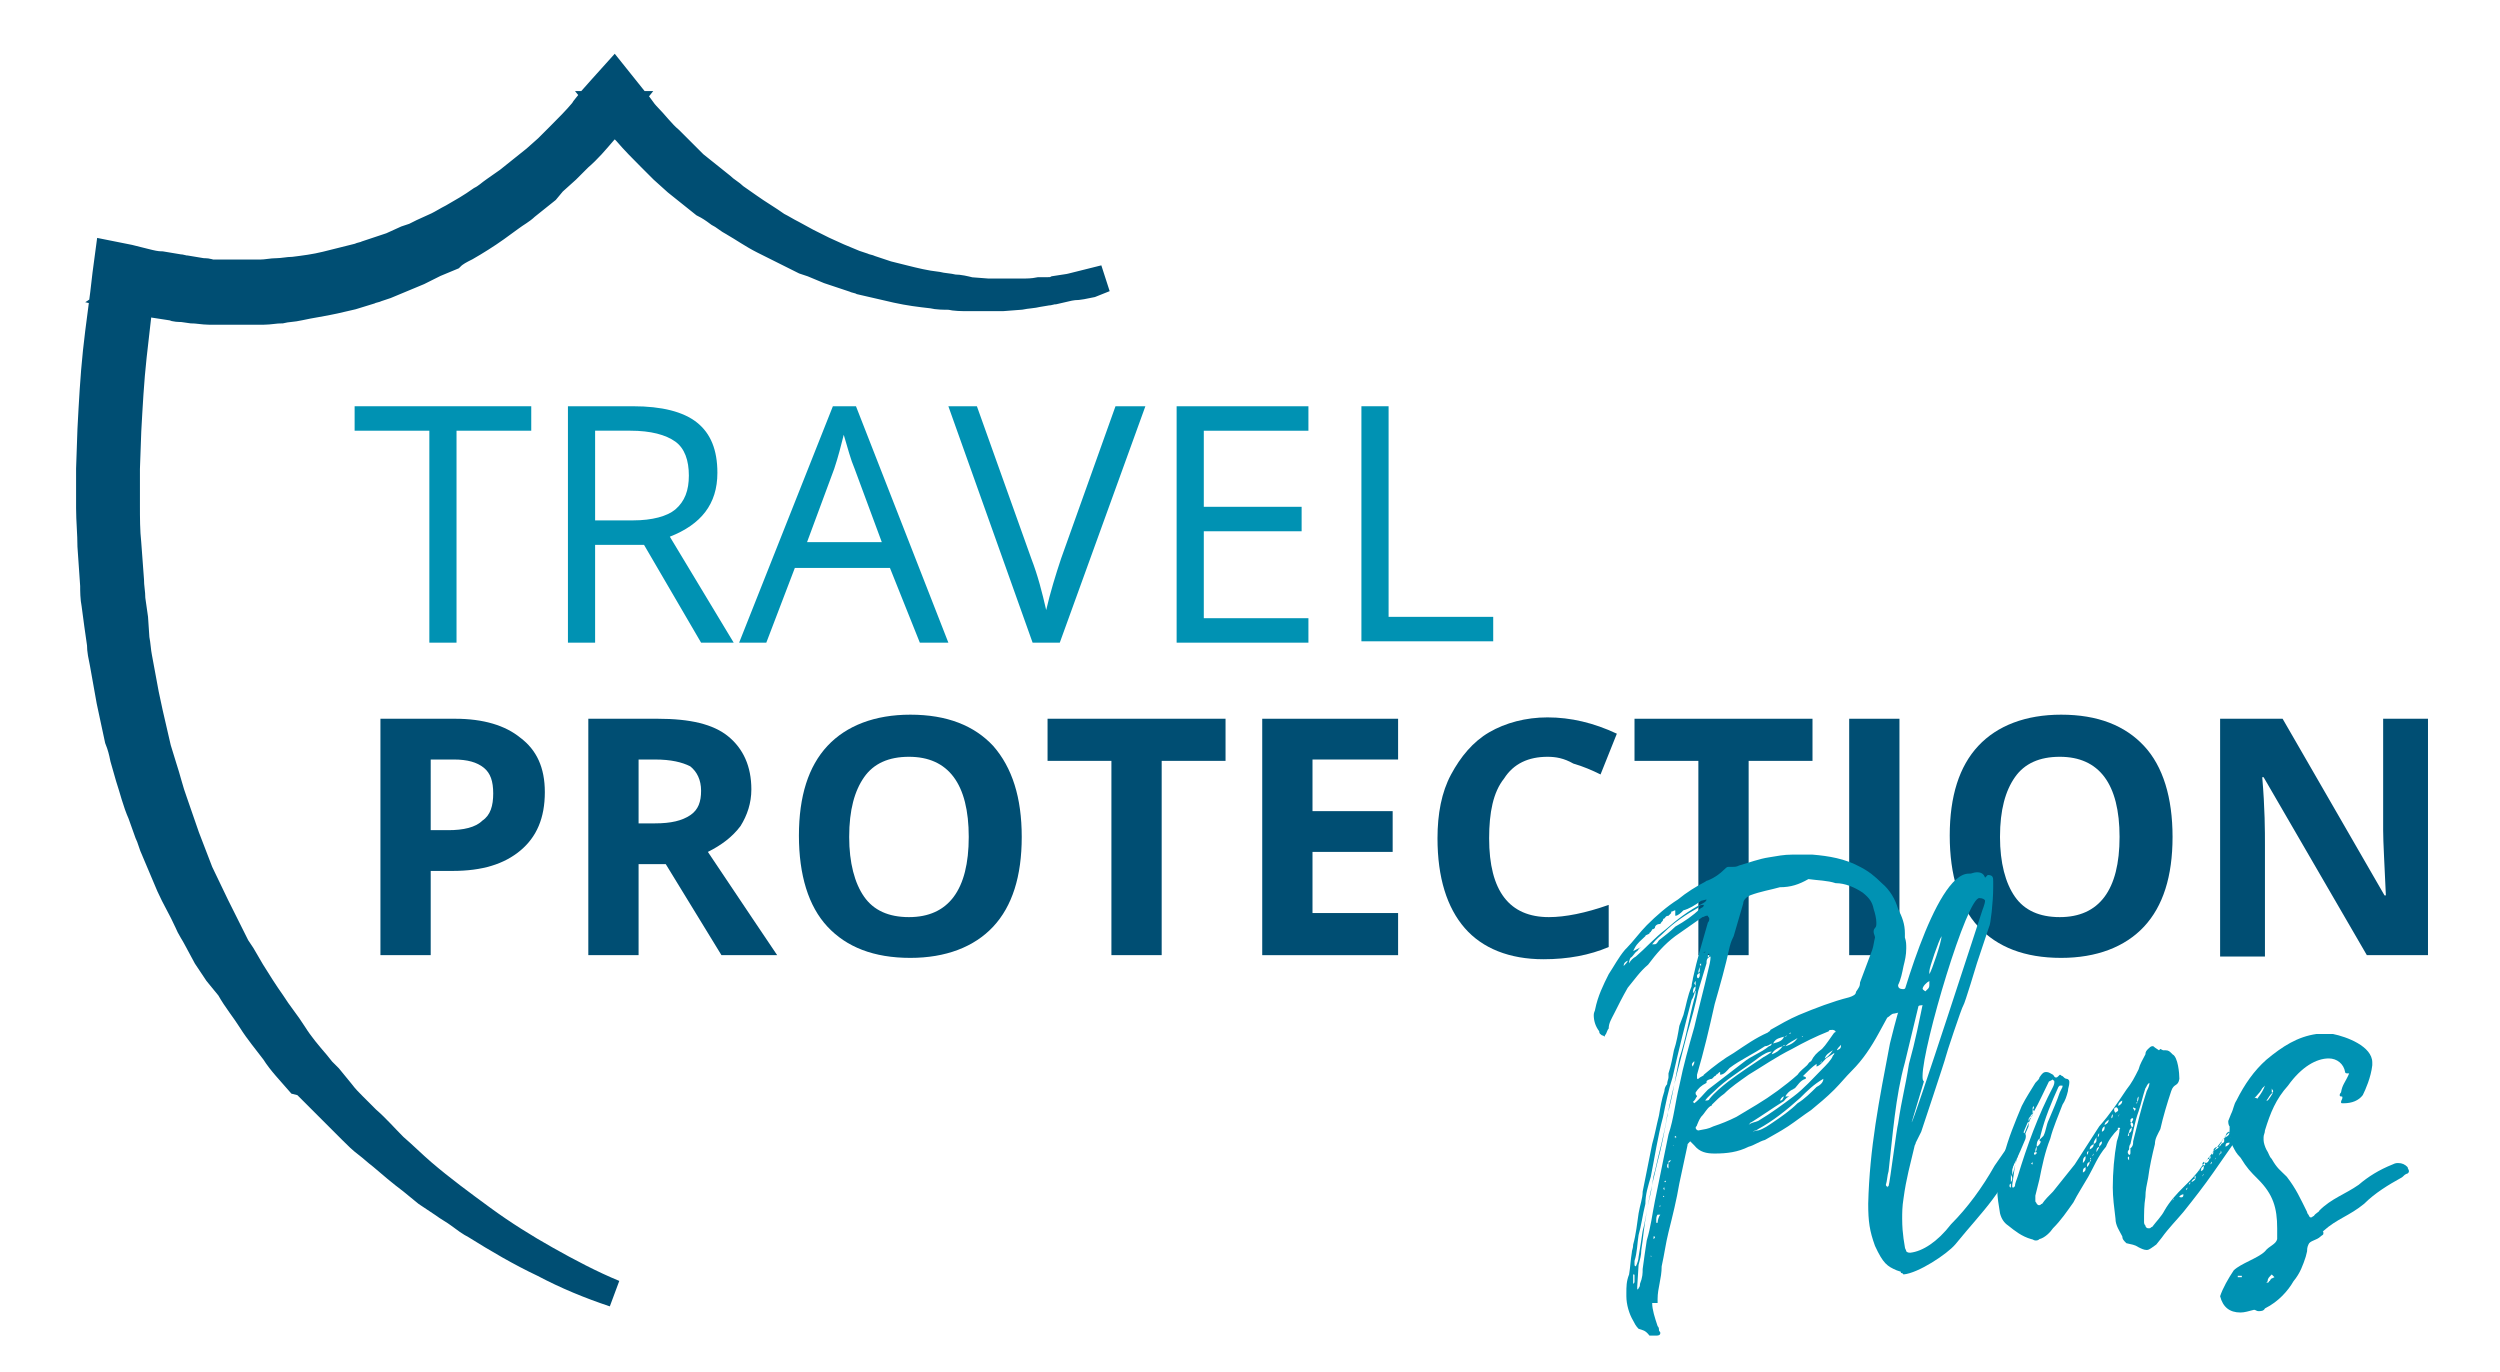 <?xml version="1.0" encoding="utf-8"?>
<!-- Generator: Adobe Illustrator 24.1.2, SVG Export Plug-In . SVG Version: 6.00 Build 0)  -->
<svg version="1.1" id="Layer_1" xmlns="http://www.w3.org/2000/svg" xmlns:xlink="http://www.w3.org/1999/xlink" x="0px" y="0px"
	 viewBox="0 0 184 101" style="enable-background:new 0 0 184 101;" xml:space="preserve">
<style type="text/css">
	.st0{fill:#004E73;stroke:#004E73;stroke-width:2;stroke-miterlimit:10;}
	.st1{fill:#0092B3;}
	.st2{fill:#004E73;}
</style>
<g>
	<path class="st0" d="M81.3,20.5l-1.2,0.3c-0.4,0.1-0.8,0.2-1.2,0.3l-1.3,0.3c-0.2,0-0.4,0.1-0.6,0.1l-0.6,0.1
		c-0.4,0.1-0.8,0.1-1.3,0.2l-1.3,0.1l-0.7,0l-0.6,0l-1.3,0c-0.4,0-0.9,0-1.3-0.1c-0.4,0-0.9,0-1.3-0.1c-0.9-0.1-1.7-0.2-2.6-0.4
		c-0.4-0.1-0.9-0.2-1.3-0.3l-1.3-0.3c-0.2-0.1-0.4-0.1-0.6-0.2l-0.6-0.2L61,19.9l-1.2-0.5l-0.6-0.2c-0.2-0.1-0.4-0.2-0.6-0.3
		l-1.2-0.6c-0.4-0.2-0.8-0.4-1.2-0.6c-0.8-0.4-1.5-0.9-2.2-1.3c-0.4-0.2-0.7-0.5-1.1-0.7c-0.4-0.3-0.7-0.5-1.1-0.7l-1-0.8l-0.5-0.4
		l-0.5-0.4l-1-0.9c-0.3-0.3-0.6-0.6-0.9-0.9c-0.6-0.6-1.2-1.2-1.8-1.9c-0.3-0.3-0.6-0.6-0.9-1l-0.8-1H46l-0.8,1
		c-0.3,0.3-0.5,0.7-0.8,1c-0.6,0.7-1.1,1.3-1.8,1.9c-0.3,0.3-0.6,0.6-0.9,0.9l-1,0.9L40.2,14l-0.5,0.4l-1,0.8
		c-0.3,0.3-0.7,0.5-1.1,0.8c-0.4,0.3-0.7,0.5-1.1,0.8c-0.7,0.5-1.5,1-2.2,1.4c-0.4,0.2-0.8,0.4-1.1,0.7L32,19.4
		c-0.2,0.1-0.4,0.2-0.6,0.3L30.8,20l-1.2,0.5L28.4,21l-0.6,0.2c-0.2,0.1-0.4,0.1-0.6,0.2l-1.3,0.4c-0.4,0.1-0.9,0.2-1.3,0.3
		c-0.9,0.2-1.7,0.3-2.6,0.5c-0.4,0.1-0.9,0.1-1.3,0.2c-0.4,0-0.9,0.1-1.3,0.1l-1.3,0l-0.7,0l-0.7,0l-1.3,0c-0.4,0-0.9-0.1-1.3-0.1
		l-0.7-0.1c-0.2,0-0.5,0-0.7-0.1l-1.3-0.2c-0.4-0.1-0.9-0.2-1.3-0.3l-1.3-0.3l1.7-1.1c-0.3,1.8-0.5,3.7-0.7,5.5
		c-0.2,1.8-0.3,3.7-0.4,5.5l-0.1,2.8l0,0.7l0,0.3l0,0.1l0,0c0,0,0-0.1,0,0l0,0l0,0.2l0,1.4c0,0.9,0,1.9,0.1,2.8l0.2,2.7
		c0,0.5,0.1,0.9,0.1,1.4l0.2,1.4L10,47c0.1,0.5,0.1,0.9,0.2,1.4l0.5,2.7c0.1,0.5,0.2,0.9,0.3,1.4l0.3,1.3c0.1,0.4,0.2,0.9,0.3,1.3
		l0.4,1.3c0.3,0.9,0.5,1.8,0.8,2.6c0.3,0.9,0.6,1.7,0.9,2.6l1,2.6c0.4,0.8,0.8,1.7,1.2,2.5c0.2,0.4,0.4,0.8,0.6,1.2l0.6,1.2l0.3,0.6
		l0.4,0.6l0.7,1.2c0.5,0.8,1,1.6,1.5,2.3c0.5,0.8,1.1,1.5,1.6,2.3c0.5,0.8,1.1,1.5,1.7,2.2l0.4,0.5l0.5,0.5l0.9,1.1
		c0.3,0.4,0.6,0.7,0.9,1l1,1c0.7,0.6,1.3,1.3,2,2c0.7,0.6,1.4,1.3,2.1,1.9c1.4,1.2,2.9,2.3,4.4,3.4c1.5,1.1,3.1,2.1,4.7,3
		c1.6,0.9,3.3,1.8,5,2.5c-1.8-0.6-3.5-1.3-5.2-2.2c-1.7-0.8-3.4-1.8-5-2.8c-0.4-0.2-0.8-0.5-1.2-0.8c-0.4-0.3-0.8-0.5-1.2-0.8
		l-1.2-0.8l-1.1-0.9c-0.8-0.6-1.5-1.2-2.2-1.8c-0.4-0.3-0.7-0.6-1.1-0.9c-0.4-0.3-0.7-0.6-1.1-1l-1-1c-0.3-0.3-0.7-0.7-1-1l-1-1
		l-0.5-0.5L22,79.6c-0.6-0.7-1.3-1.4-1.8-2.2c-0.6-0.8-1.2-1.5-1.7-2.3c-0.5-0.8-1.1-1.5-1.6-2.4L16,71.6l-0.4-0.6l-0.4-0.6
		l-0.7-1.3c-0.2-0.4-0.5-0.8-0.7-1.3c-0.4-0.9-0.9-1.7-1.3-2.6l-1.1-2.6c-0.2-0.4-0.3-0.9-0.5-1.3l-0.5-1.4
		c-0.4-0.9-0.6-1.8-0.9-2.7l-0.4-1.4c-0.1-0.5-0.2-0.9-0.4-1.4L8.4,53c-0.1-0.5-0.2-0.9-0.3-1.4l-0.5-2.8c-0.1-0.5-0.2-0.9-0.2-1.4
		l-0.2-1.4L7,44.5c-0.1-0.5-0.1-1-0.1-1.4l-0.2-2.9c0-0.9-0.1-1.9-0.1-2.8l0-1.4l0-0.2l0-0.1l0-0.1l0-0.4l0-0.7l0.1-2.9
		c0.1-1.9,0.2-3.8,0.4-5.7c0.2-1.9,0.5-3.8,0.7-5.7l0.2-1.5l1.5,0.3l1.2,0.3c0.4,0.1,0.8,0.2,1.2,0.2l1.2,0.2c0.2,0,0.4,0.1,0.6,0.1
		l0.6,0.1l0.6,0.1c0.2,0,0.4,0,0.6,0.1l1.3,0l0.6,0l0.6,0l1.2,0c0.4,0,0.8-0.1,1.2-0.1c0.4,0,0.8-0.1,1.2-0.1
		c0.8-0.1,1.6-0.2,2.4-0.4c0.4-0.1,0.8-0.2,1.2-0.3l1.2-0.3c0.2-0.1,0.4-0.1,0.6-0.2l0.6-0.2l1.2-0.4l1.1-0.5l0.6-0.2
		c0.2-0.1,0.4-0.2,0.6-0.3l1.1-0.5c0.4-0.2,0.7-0.4,1.1-0.6c0.7-0.4,1.4-0.8,2.1-1.3c0.4-0.2,0.7-0.5,1-0.7c0.3-0.2,0.7-0.5,1-0.7
		l1-0.8l0.5-0.4l0.5-0.4l0.9-0.8c0.3-0.3,0.6-0.6,0.9-0.9c0.6-0.6,1.2-1.2,1.7-1.8C43,8,43.3,7.7,43.5,7.4l0.8-0.9l0.9-1l0.8,1
		l0.8,1c0.3,0.3,0.5,0.7,0.8,1c0.6,0.6,1.1,1.3,1.7,1.8c0.3,0.3,0.6,0.6,0.9,0.9l0.9,0.9l0.5,0.4l0.5,0.4l1,0.8
		c0.3,0.3,0.7,0.5,1,0.8c0.3,0.2,0.7,0.5,1,0.7c0.7,0.5,1.4,0.9,2.1,1.4c0.4,0.2,0.7,0.4,1.1,0.6l1.1,0.6c0.2,0.1,0.4,0.2,0.6,0.3
		l0.6,0.3l1.1,0.5l1.2,0.5l0.6,0.2c0.2,0.1,0.4,0.1,0.6,0.2l1.2,0.4c0.4,0.1,0.8,0.2,1.2,0.3c0.8,0.2,1.6,0.4,2.5,0.5
		c0.4,0.1,0.8,0.1,1.2,0.2c0.4,0,0.8,0.1,1.2,0.2l1.3,0.1l0.6,0h0.6l1.3,0c0.4,0,0.8,0,1.3-0.1l0.6,0c0.2,0,0.4,0,0.6-0.1l1.3-0.2
		c0.4,0,0.8-0.1,1.3-0.2L81.3,20.5z"/>
	<g>
		<path class="st1" d="M33.6,47.3h-2V31.7h-5.5v-1.8h13v1.8h-5.5V47.3z"/>
		<path class="st1" d="M43.8,40.1v7.2h-2V29.9h4.8c2.1,0,3.7,0.4,4.7,1.2s1.5,2,1.5,3.7c0,2.3-1.2,3.8-3.5,4.7l4.7,7.8h-2.4
			l-4.2-7.2H43.8z M43.8,38.3h2.8c1.4,0,2.5-0.3,3.1-0.8c0.7-0.6,1-1.4,1-2.5c0-1.1-0.3-2-1-2.5c-0.7-0.5-1.8-0.8-3.3-0.8h-2.6V38.3
			z"/>
		<path class="st1" d="M67.7,47.3l-2.2-5.5h-7l-2.1,5.5h-2l6.9-17.4H63l6.8,17.4H67.7z M64.9,39.9l-2-5.4c-0.3-0.7-0.5-1.5-0.8-2.5
			c-0.2,0.8-0.4,1.6-0.7,2.5l-2,5.4H64.9z"/>
		<path class="st1" d="M82.1,29.9h2.2L78,47.3h-2l-6.2-17.4h2.1l4,11.2c0.5,1.3,0.8,2.5,1.1,3.8c0.3-1.3,0.7-2.6,1.1-3.8L82.1,29.9z
			"/>
		<path class="st1" d="M96.3,47.3h-9.7V29.9h9.7v1.8h-7.7v5.6h7.2v1.8h-7.2v6.4h7.7V47.3z"/>
		<path class="st1" d="M100.2,47.3V29.9h2v15.5h7.7v1.8H100.2z"/>
		<path class="st2" d="M40.1,58.3c0,1.9-0.6,3.3-1.8,4.3c-1.2,1-2.8,1.5-5,1.5h-1.6v6.2h-3.7V52.9h5.5c2.1,0,3.7,0.5,4.8,1.4
			C39.5,55.2,40.1,56.5,40.1,58.3z M31.8,61.1H33c1.1,0,2-0.2,2.5-0.7c0.6-0.4,0.8-1.1,0.8-2c0-0.9-0.2-1.5-0.7-1.9
			c-0.5-0.4-1.2-0.6-2.2-0.6h-1.7V61.1z"/>
		<path class="st2" d="M47,63.6v6.7h-3.7V52.9h5.1c2.4,0,4.1,0.4,5.2,1.3c1.1,0.9,1.7,2.2,1.7,3.9c0,1-0.3,1.9-0.8,2.7
			c-0.6,0.8-1.4,1.4-2.4,1.9c2.6,3.9,4.3,6.4,5.1,7.6h-4.1L49,63.6H47z M47,60.6h1.2c1.2,0,2-0.2,2.6-0.6c0.6-0.4,0.8-1,0.8-1.8
			c0-0.8-0.3-1.4-0.8-1.8c-0.6-0.3-1.4-0.5-2.6-0.5H47V60.6z"/>
		<path class="st2" d="M75.2,61.6c0,2.9-0.7,5.1-2.1,6.6s-3.5,2.3-6.1,2.3c-2.7,0-4.7-0.8-6.1-2.3c-1.4-1.5-2.1-3.8-2.1-6.7
			c0-2.9,0.7-5.1,2.1-6.6c1.4-1.5,3.5-2.3,6.1-2.3c2.7,0,4.7,0.8,6.1,2.3C74.5,56.5,75.2,58.7,75.2,61.6z M62.5,61.6
			c0,1.9,0.4,3.4,1.1,4.4c0.7,1,1.8,1.5,3.3,1.5c2.9,0,4.4-2,4.4-5.9c0-3.9-1.5-5.9-4.4-5.9c-1.5,0-2.6,0.5-3.3,1.5
			C62.9,58.2,62.5,59.6,62.5,61.6z"/>
		<path class="st2" d="M85.5,70.3h-3.7V56h-4.7v-3.1h13.1V56h-4.7V70.3z"/>
		<path class="st2" d="M102.9,70.3h-10V52.9h10v3h-6.3v3.8h5.9v3h-5.9v4.5h6.3V70.3z"/>
		<path class="st2" d="M113.9,55.7c-1.4,0-2.5,0.5-3.2,1.6c-0.8,1-1.1,2.5-1.1,4.4c0,3.9,1.5,5.8,4.4,5.8c1.2,0,2.7-0.3,4.4-0.9v3.1
			c-1.4,0.6-3,0.9-4.8,0.9c-2.5,0-4.5-0.8-5.8-2.3s-2-3.7-2-6.6c0-1.8,0.3-3.4,1-4.7s1.6-2.4,2.8-3.1s2.7-1.1,4.3-1.1
			c1.7,0,3.4,0.4,5.1,1.2l-1.2,3c-0.6-0.3-1.3-0.6-2-0.8C115.1,55.8,114.5,55.7,113.9,55.7z"/>
		<path class="st2" d="M128.7,70.3H125V56h-4.7v-3.1h13.1V56h-4.7V70.3z"/>
		<path class="st2" d="M136.1,70.3V52.9h3.7v17.4H136.1z"/>
		<path class="st2" d="M159.9,61.6c0,2.9-0.7,5.1-2.1,6.6c-1.4,1.5-3.5,2.3-6.1,2.3c-2.7,0-4.7-0.8-6.1-2.3s-2.1-3.8-2.1-6.7
			c0-2.9,0.7-5.1,2.1-6.6c1.4-1.5,3.5-2.3,6.1-2.3c2.7,0,4.7,0.8,6.1,2.3S159.9,58.7,159.9,61.6z M147.2,61.6c0,1.9,0.4,3.4,1.1,4.4
			c0.7,1,1.8,1.5,3.3,1.5c2.9,0,4.4-2,4.4-5.9c0-3.9-1.5-5.9-4.4-5.9c-1.5,0-2.6,0.5-3.3,1.5C147.6,58.2,147.2,59.6,147.2,61.6z"/>
		<path class="st2" d="M178.9,70.3h-4.7l-7.6-13.1h-0.1c0.2,2.3,0.2,4,0.2,5v8.2h-3.3V52.9h4.6l7.5,13h0.1c-0.1-2.3-0.2-3.9-0.2-4.8
			v-8.2h3.3V70.3z"/>
	</g>
	<g>
		<path class="st1" d="M121.6,95.9c0,0.5,0.2,1.1,0.4,1.7c0.1,0.1,0.1,0.2,0.1,0.3c0,0.1,0.1,0.1,0.1,0.2c0,0.2-0.2,0.2-0.3,0.2
			c-0.1,0-0.2,0-0.3,0c-0.1,0-0.1,0-0.1,0h-0.1c-0.3-0.4-0.5-0.4-0.8-0.5c-0.2-0.2-0.3-0.4-0.4-0.6c-0.3-0.5-0.5-1.2-0.5-1.8
			c0-0.1,0-0.1,0-0.2c0-0.5,0-0.9,0.2-1.4c0.1-0.6,0.1-1,0.2-1.6c0-0.2,0.1-0.3,0.1-0.6c0.2-0.7,0.3-1.6,0.4-2.3
			c0.1-0.6,0.3-1.1,0.3-1.6l0.7-3.5c0.2-0.7,0.3-1.3,0.5-2.1c0.1-0.6,0.2-1.2,0.4-1.8c0-0.2,0.1-0.4,0.2-0.5c0-0.2,0.1-0.4,0.1-0.5
			v-0.3c0.2-0.6,0.3-1.2,0.4-1.7c0.2-0.6,0.3-1.2,0.4-1.8c0.1-0.3,0.2-0.5,0.3-0.8c0.2-0.7,0.3-1.4,0.6-2.1c0-0.2,0.1-0.5,0.1-0.6
			c0.3-1.4,0.7-2.7,1.1-4.1c0.1-0.1,0.1-0.2,0.1-0.3c0-0.1-0.1-0.1-0.1-0.2c-0.1,0-0.1,0-0.1,0c-0.1,0-0.2,0.1-0.3,0.1
			c-0.7,0.5-1.3,0.9-2,1.4c-0.8,0.6-1.4,1.3-2,2.1c-0.6,0.5-1,1.1-1.5,1.7c-0.4,0.7-0.7,1.3-1,1.9c-0.2,0.4-0.4,0.7-0.4,1.1
			c-0.1,0.1-0.1,0.2-0.2,0.4c-0.1,0.1-0.1,0.2-0.1,0.2s-0.1-0.1-0.2-0.1c-0.1-0.1-0.2-0.1-0.2-0.3c-0.3-0.4-0.4-0.8-0.4-1.2
			c0-0.2,0.1-0.3,0.1-0.4c0.2-1,0.6-1.8,1-2.6c0.4-0.6,0.7-1.2,1.2-1.8c0.1-0.1,0.1-0.1,0.1-0.1c0.5-0.5,1-1.2,1.5-1.7
			c0.7-0.7,1.5-1.4,2.3-1.9c0.6-0.5,1.4-1,2-1.3c0.1-0.1,0.2-0.1,0.2-0.1c0.5-0.2,0.9-0.5,1.2-0.8c0.1-0.1,0.2-0.2,0.3-0.2
			c0.1,0,0.1,0,0.1,0s0.2,0,0.2,0c0.2,0,0.3,0,0.5-0.1c0.7-0.2,1.5-0.5,2.2-0.6c0.6-0.1,1.1-0.2,1.7-0.2c0.2,0,0.4,0,0.5,0
			c0.3,0,0.6,0,1,0c1.2,0.1,2.4,0.3,3.5,0.9c0.6,0.3,1.1,0.7,1.6,1.2c0.6,0.5,1,1.2,1.2,1.9c0.3,0.6,0.5,1.1,0.5,1.8V69
			c0.1,0.3,0.1,0.5,0.1,0.8c0,0.5-0.1,0.9-0.2,1.3c-0.1,0.5-0.2,1-0.4,1.4c0,0.2,0.1,0.3,0.4,0.3c0.3-0.1,0.6-0.2,1-0.2
			c0.2,0,0.2,0,0.3,0.1c0.2,0.2,0.3,0.3,0.5,0.3c0.1,0.1,0.1,0.2,0.1,0.2s-0.1,0.1-0.1,0.1c0,0.1,0.1,0.1,0.1,0.2
			c0.1,0.1,0.1,0.1,0.1,0.2c0,0.1-0.1,0.1-0.1,0.1c-0.2,0.1-0.5,0.2-0.7,0.2c-0.7,0.2-1.3,0.5-1.9,0.6c-0.2,0-0.3,0.2-0.5,0.3
			l-0.6,1.1c-0.6,1.1-1.2,2-2,2.8c-0.5,0.5-0.8,0.9-1.3,1.4c-0.6,0.6-1.1,1-1.7,1.5c-0.6,0.4-1.1,0.8-1.7,1.2
			c-0.6,0.4-1.2,0.7-1.7,1c-0.4,0.1-0.8,0.4-1.2,0.5c-0.8,0.4-1.6,0.5-2.5,0.5c-0.6,0-1.1-0.1-1.5-0.6c-0.1-0.1-0.1-0.1-0.1-0.1
			c-0.1-0.1-0.2-0.2-0.2-0.2c-0.2,0.2-0.2,0.2-0.2,0.3c-0.2,1-0.4,1.8-0.6,2.8c-0.2,1.2-0.5,2.4-0.8,3.6c-0.2,0.8-0.3,1.6-0.5,2.5
			c0,0.9-0.3,1.6-0.3,2.4c0,0.1,0,0.1,0,0.2V95.9z M119.5,71.1c-0.1,0-0.1,0.1-0.1,0.1C119.4,71.1,119.4,71.1,119.5,71.1z
			 M119.8,70.7c-0.2,0.1-0.3,0.2-0.3,0.4C119.6,71,119.8,70.8,119.8,70.7z M123,67.2c0,0-0.1,0.1-0.2,0.2c-0.2,0-0.2,0.1-0.3,0.2
			c-0.1,0-0.1,0.1-0.1,0.1c0,0.1-0.1,0.1-0.2,0.3c-0.2,0-0.4,0.1-0.4,0.3c0,0-0.1,0.1-0.2,0.1c0,0.1-0.1,0.1-0.1,0.2
			c-0.1,0-0.1,0.1-0.1,0.1c-0.1,0.1-0.3,0.1-0.3,0.2c-0.3,0.3-0.6,0.5-0.8,0.9l-0.1,0.2c0.2-0.1,0.4-0.2,0.6-0.3
			c-0.2,0.1-0.2,0.2-0.3,0.3c-0.2,0.1-0.3,0.4-0.5,0.5c-0.1,0.2-0.1,0.3-0.1,0.4c0.1-0.2,0.3-0.4,0.5-0.5c0.7-0.6,1.4-1.4,2.2-2
			c0.8-0.7,1.7-1.4,2.7-1.9c0.2-0.1,0.3-0.2,0.3-0.3l-0.4,0.1c-0.4,0.3-0.9,0.6-1.3,0.7c-0.2,0.2-0.4,0.4-0.6,0.4V67
			c-0.1,0-0.2,0.1-0.3,0.1L123,67.2z M120.1,69.8c-0.1,0.1-0.1,0.1-0.1,0.1S120,69.9,120.1,69.8z M120.3,93.9c0-0.1,0-0.1-0.1-0.1
			v0.7c0.1-0.1,0.1-0.1,0.1-0.2V93.9z M123.1,79.3c-0.3,0.9-0.5,1.9-0.7,2.9c-0.4,1.5-0.6,2.9-0.9,4.4c-0.2,0.7-0.4,1.3-0.4,2
			c-0.2,0.8-0.3,1.6-0.5,2.3c-0.1,0.6-0.1,1.3-0.3,1.9v0.3c0,0.1,0.1,0.1,0.1,0.1c0.1-0.2,0.2-0.5,0.2-0.7c0.1-0.6,0.2-1.2,0.3-1.9
			c0.2-0.7,0.3-1.6,0.5-2.4c0.2-0.7,0.2-1.4,0.4-2c0.3-1.4,0.7-2.7,0.9-4.1c0.4-1.3,0.6-2.8,0.9-4.2c0.5-1.5,0.7-2.9,1.1-4.4
			c0.1-0.2,0.1-0.5,0.1-0.6c-0.1,0.1-0.1,0.4-0.3,0.7C124,75.5,123.5,77.5,123.1,79.3z M125.6,70.9c-0.2,0.7-0.4,1.3-0.6,2
			c-0.2,1-0.5,2.1-0.8,3.1c-0.5,2-1.1,4.1-1.5,6.2c-0.2,1.1-0.4,2.2-0.7,3.3c-0.5,2-0.9,3.9-1.1,5.8l-0.1,0.7c0,0.4-0.1,0.7-0.2,1.1
			l-0.1,1.6v0.2c0.1,0,0.1-0.1,0.1-0.1c0.1-0.1,0.1-0.2,0.1-0.3c0.2-0.5,0.2-0.8,0.2-1.1c0.1-0.8,0.2-1.4,0.3-2.1
			c0.3-1,0.4-1.9,0.6-2.9l1-4.9c0.4-1.2,0.5-2.4,0.8-3.6c0.3-1.5,0.7-2.9,1.1-4.3c0.3-1.3,0.7-2.8,1-4.1c0.1-0.4,0.2-0.8,0.2-1.1
			C125.6,70.5,125.6,70.7,125.6,70.9z M121.5,92.5L121.5,92.5c0.1,0,0-0.1,0-0.1V92.5z M122.1,69.2c0.4-0.3,0.9-0.7,1.2-1
			c0.7-0.4,1.3-0.8,1.8-1.3c0.1-0.1,0.3-0.1,0.3-0.3c-0.2,0-0.3,0-0.4,0.2c-0.9,0.5-1.8,1.1-2.5,1.8c-0.3,0.3-0.6,0.5-0.9,0.9
			c0,0.1-0.1,0.1-0.1,0.1c0-0.1,0.1-0.1,0.2-0.1C121.9,69.5,121.9,69.5,122.1,69.2z M121.8,91.1c0-0.1,0-0.1-0.1-0.1v0.2L121.8,91.1
			z M121.9,90h0.1c0-0.2,0.1-0.5,0.2-0.6H122c-0.1,0.1-0.1,0.3-0.1,0.4C121.9,89.8,121.9,89.9,121.9,90L121.9,90z M122.2,88.7
			C122.2,88.8,122.2,88.8,122.2,88.7c-0.1,0.1-0.1,0.1,0,0.1V88.7z M122.4,88v0.1h0.1L122.4,88z M122.5,87.6v-0.2
			C122.4,87.4,122.4,87.5,122.5,87.6L122.5,87.6z M122.6,86.9c-0.1,0-0.1,0.1-0.1,0.1V87h0.1V86.9z M122.7,86.3L122.7,86.3
			C122.7,86.4,122.7,86.3,122.7,86.3L122.7,86.3z M122.8,85.6c-0.1,0.1-0.1,0.1-0.1,0.3l0.1,0.1V85.6z M123,85.4L123,85.4L123,85.4
			c-0.2,0-0.2,0.1-0.2,0.1c0,0,0,0,0,0.1L123,85.4z M123.2,84.3c0,0-0.1,0-0.1-0.1L123.2,84.3C123.1,84.3,123.1,84.4,123.2,84.3
			L123.2,84.3z M123.3,83.6L123.3,83.6C123.2,83.6,123.2,83.6,123.3,83.6c-0.1,0.1,0,0.1,0,0.2c0-0.1,0-0.1,0.1-0.1L123.3,83.6z
			 M124.6,78.5c0-0.1,0.1-0.2,0.1-0.3v-0.1l-0.1,0.1C124.5,78.3,124.5,78.4,124.6,78.5L124.6,78.5z M124.8,72.6
			c-0.2,0.1-0.2,0.3-0.2,0.5C124.7,73,124.8,72.9,124.8,72.6z M125.6,79.7c-0.4,0.2-0.6,0.4-0.8,0.7v0.1c0,0.1,0.1,0.1,0.1,0.2
			c-0.1,0.1-0.1,0.2-0.2,0.3c0,0-0.1,0.1-0.1,0.1s0.1,0.1,0.1,0.1c0.4-0.3,0.7-0.7,1-1c0.9-0.7,1.7-1.3,2.6-2
			c0.6-0.5,1.3-0.7,1.9-1.2c0.1,0,0.2-0.1,0.2-0.2c-0.2,0.1-0.3,0.2-0.5,0.2c-0.9,0.6-1.8,1-2.6,1.6c-0.2,0.2-0.4,0.5-0.7,0.5v-0.2
			c-0.1,0-0.2,0.2-0.3,0.2c0,0.1-0.1,0.1-0.1,0.1c-0.1,0.1-0.1,0.1-0.2,0.2c-0.1,0-0.4,0.1-0.4,0.2L125.6,79.7z M124.8,72.4
			c0-0.1,0-0.2,0-0.2c-0.1,0.1-0.1,0.2-0.1,0.2s0.1,0.1,0.1,0.2C124.8,72.5,124.8,72.4,124.8,72.4z M124.9,71.8c0,0.1,0,0.2,0.1,0.2
			c0.1-0.1,0.1-0.2,0.1-0.2s0-0.1,0-0.2C124.9,71.7,124.9,71.8,124.9,71.8z M134.9,75.8c-0.2,0-0.3,0-0.3,0.1
			c-1,0.4-1.8,0.8-2.7,1.3c-1.2,0.6-2.2,1.3-3.2,1.9c-0.7,0.5-1.3,0.9-1.8,1.4c-0.3,0.2-0.6,0.5-0.9,0.8c0,0.1-0.1,0.1-0.1,0.1
			c-0.3,0.2-0.4,0.5-0.7,0.8c-0.2,0.3-0.2,0.4-0.3,0.6c0,0.1-0.1,0.1-0.1,0.2c0,0.1,0.1,0.2,0.2,0.2c0.5-0.1,0.7-0.1,1.1-0.3
			c0.6-0.2,1.1-0.4,1.7-0.7c0.5-0.3,1-0.6,1.5-0.9c1-0.6,2.1-1.4,3-2.2c0.2-0.3,0.5-0.5,0.7-0.7c0.1-0.1,0.1-0.2,0.3-0.3
			c0.2-0.4,0.4-0.6,0.8-0.9c0.3-0.3,0.6-0.8,0.9-1.2c0.1,0,0.1-0.1,0.1-0.1C135,75.8,134.9,75.8,134.9,75.8z M131,65.3
			c-0.7,0.2-1.4,0.3-2.2,0.6c-0.2,0.1-0.5,0.3-0.5,0.6l-0.7,2.4c-0.1,0.2-0.2,0.4-0.3,0.8c-0.3,1.4-0.7,2.8-1.1,4.2
			c-0.4,1.8-0.8,3.5-1.3,5.2v0.1c0,0.1,0,0.1,0,0.2h0.1c0.2-0.2,0.4-0.2,0.4-0.3c0.7-0.6,1.5-1.2,2.2-1.6c0.9-0.6,1.6-1.1,2.5-1.5
			c0.1-0.1,0.2-0.1,0.2-0.2c0.7-0.4,1.4-0.8,2.1-1.1c1.2-0.5,2.5-1,3.7-1.3c0.3-0.1,0.5-0.2,0.5-0.4c0.2-0.3,0.3-0.4,0.3-0.7
			c0.3-0.8,0.6-1.6,0.9-2.4c0.1-0.3,0.1-0.5,0.2-0.9c0-0.1-0.1-0.3-0.1-0.4c0-0.1,0-0.2,0.1-0.3s0.1-0.2,0.1-0.4
			c0-0.3-0.1-0.7-0.2-1c-0.1-0.5-0.3-0.8-0.8-1.2c-0.6-0.4-1.3-0.7-2-0.7c-0.6-0.2-1.3-0.2-2-0.3C132.4,65.1,131.8,65.3,131,65.3z
			 M125,71.6c0.2-0.1,0-0.3,0.2-0.5C125,71.3,125,71.5,125,71.6z M125.2,71.1v-0.2l-0.1,0.1L125.2,71.1L125.2,71.1z M125.5,70.1V70
			c0,0.1-0.2,0.1-0.2,0.1H125.5z M126.5,80c-0.4,0.4-0.8,0.7-1,1c0.1,0,0.3,0,0.3-0.1c0.4-0.5,0.9-0.9,1.4-1.3
			c0.8-0.6,1.7-1.2,2.6-1.8c0.2-0.1,0.5-0.3,0.6-0.4c-0.3,0-0.6,0.2-0.9,0.4C128.6,78.5,127.4,79.2,126.5,80z M125.8,70.2
			c-0.1,0-0.1,0-0.1,0.2v0.1c0-0.1,0.1-0.1,0.1-0.1V70.2z M128.7,82.8c-0.1,0-0.1,0.1-0.2,0.1C128.6,82.8,128.6,82.8,128.7,82.8z
			 M132.9,79.4c-0.4,0.1-0.6,0.5-0.8,0.7c-0.1,0-0.1,0.1-0.2,0.1c-0.2,0.1-0.4,0.3-0.5,0.5h0.3c-0.3,0.1-0.3,0.3-0.5,0.4
			c-0.8,0.5-1.5,1-2.3,1.5c-0.1,0-0.1,0.1-0.2,0.2c0.2-0.2,0.5-0.2,0.7-0.3c1-0.6,1.8-1.2,2.6-1.8c0.8-0.6,1.4-1.3,2.1-2
			c0.3-0.3,0.7-0.7,0.8-1c0.1-0.1,0.1-0.1,0.1-0.2l-0.6,0.4c-0.2,0.2-0.4,0.5-0.7,0.6v-0.2c-0.3,0.2-0.6,0.5-0.9,0.8
			c0,0-0.1,0.1-0.1,0.1C133,79.3,132.9,79.3,132.9,79.4z M129.4,83.1c-0.1,0.1-0.3,0.1-0.4,0.2c0.2-0.1,0.4-0.1,0.4-0.1
			c0.4-0.1,0.8-0.4,1.1-0.6c0.6-0.4,1.3-0.9,1.8-1.4c0.5-0.3,1-0.8,1.4-1.2c0.2-0.1,0.5-0.3,0.5-0.6c-0.7,0.4-1.2,0.9-1.7,1.4
			C131.5,81.7,130.5,82.5,129.4,83.1z M131.2,77c-0.3,0.1-0.7,0.3-0.8,0.6C130.7,77.5,131,77.3,131.2,77z M130.5,76.8
			c0.4-0.1,0.7-0.2,0.8-0.5C131,76.4,130.7,76.4,130.5,76.8z M131.3,80.7c-0.1,0-0.2,0.1-0.3,0.3C131.2,81,131.2,80.9,131.3,80.7z
			 M131.4,76.9c-0.1,0-0.2,0.1-0.2,0.1S131.3,77,131.4,76.9z M131.3,76.3c0.1,0,0.2,0,0.2-0.1C131.4,76.3,131.3,76.3,131.3,76.3z
			 M132.3,76.4c-0.3,0.2-0.6,0.3-0.9,0.6C131.8,76.9,132.1,76.7,132.3,76.4z M131.7,76.1c0.1,0,0.1-0.1,0.1-0.1
			C131.7,76,131.7,76.1,131.7,76.1z M132.7,76.3L132.7,76.3c0-0.1-0.1,0-0.1,0H132.7z M133.9,78.3c0.1-0.1,0.2-0.1,0.2-0.2
			L133.9,78.3z M134.3,77.9c0.2-0.1,0.4-0.3,0.6-0.6C134.6,77.5,134.4,77.6,134.3,77.9z M135.2,77.3c0.2-0.1,0.3-0.1,0.3-0.4
			C135.4,77,135.2,77.2,135.2,77.3z"/>
		<path class="st1" d="M146.7,64.9c0,0.1,0,0.3,0,0.4c0,1.1-0.2,2.8-0.3,2.9l-0.9,2.7c0,0-0.9,3-1,3.1c-0.1,0.1-1.3,3.7-1.3,3.8
			s-1.8,5.5-1.8,5.5l-0.4,0.8c0,0.1-0.1,0.2-0.1,0.3c-0.3,1.3-0.6,2.3-0.8,3.8c-0.1,0.6-0.1,1.1-0.1,1.5c0,1.2,0.2,2,0.2,2.1
			c0,0.1,0.1,0.2,0.1,0.3c0.1,0.1,0.2,0.1,0.3,0.1c0.9-0.1,2-0.8,3-2.1c1.2-1.2,2.3-2.7,3.2-4.3l1.8-2.6c0,0,0.1,0,0.1,0.1
			c0.2,0,0.4,0.1,0.4,0.3c0,0.1,0,0.2-0.1,0.4c-1.6,3.9-2.9,4.9-5.1,7.6c-0.6,0.7-2.7,2.1-3.8,2.2l-0.1-0.1c-0.1,0-0.1,0-0.1-0.1
			l-0.3-0.1c-0.7-0.3-1-0.5-1.6-1.8c-0.4-1.1-0.5-1.8-0.5-3.1c0.1-4.1,0.8-7.6,1.6-11.8c0.6-2.5,3.3-12.5,5.8-12.5h0.1
			c0.1,0,0.3-0.1,0.5-0.1c0.3,0,0.5,0.1,0.6,0.4c0.1-0.1,0.2-0.2,0.2-0.2C146.7,64.4,146.7,64.6,146.7,64.9z M140.2,78.2
			c-0.7,2.5-0.9,5.4-1.2,8c-0.1,0.3-0.1,0.7-0.2,1c0,0.1,0.1,0.1,0.1,0.2c0-0.1,0.1-0.1,0.1-0.1c0.1-0.3,0.6-4.3,0.7-4.6
			c0.3-2,0.5-2.5,0.8-4.4c0.5-1.8,0.7-2.9,1.2-5.3c0.1-0.2,0.3-0.2,0.3-0.5v-0.3c-0.2,0.1-0.5,0.4-0.5,0.6L140.2,78.2z M145.9,67
			c0,0,0.2-0.5,0.2-0.7c0-0.1-0.2-0.2-0.4-0.2c-0.9-0.2-4.2,10.9-4.2,13.1c0,0.2,0,0.3,0.1,0.4l-0.9,3C140.8,82.7,145.9,67,145.9,67
			z M142,71.7c0.2-0.3,0.9-2.4,0.9-2.8c-0.2,0.3-0.9,2.3-0.9,2.6V71.7z"/>
		<path class="st1" d="M165,82v-0.1c0.2-0.5,0.7-1.1,1-1.1c0.1,0,0.2,0.1,0.2,0.3c0,0.2-0.1,0.6-0.3,1.1l-0.3,0.3
			c-0.9,1.2-1.8,2.5-2.7,3.8c-0.7,1-1.4,1.9-2.2,2.9c-0.5,0.6-1.1,1.2-1.6,1.9l-0.4,0.5c-0.3,0.2-0.5,0.4-0.7,0.4
			c-0.2,0-0.4-0.1-0.6-0.2c-0.3-0.2-0.5-0.2-0.9-0.3c-0.2-0.2-0.3-0.3-0.3-0.5c-0.2-0.4-0.5-0.8-0.5-1.3c-0.1-0.8-0.2-1.6-0.2-2.3
			c0-1.1,0.1-2.3,0.3-3.4c0.1-0.3,0.2-0.6,0.2-0.9c0.1,0,0-0.1,0-0.1c-0.1,0-0.2,0-0.1,0.1c-0.4,0.4-0.7,0.8-0.9,1.3
			c-0.6,0.7-0.9,1.5-1.3,2.2c-0.4,0.7-0.8,1.3-1.1,1.9c-0.5,0.7-0.9,1.3-1.5,1.9c-0.2,0.3-0.6,0.7-1,0.8c-0.1,0.1-0.2,0.1-0.3,0.1
			s-0.2-0.1-0.3-0.1c-0.7-0.2-1.2-0.6-1.7-1c-0.3-0.2-0.5-0.5-0.6-0.9c-0.1-0.6-0.2-1.2-0.2-1.7c0-0.5,0.1-1,0.2-1.5
			c0.2-0.4,0.3-0.8,0.3-1.1c0.3-1.2,0.8-2.4,1.3-3.6c0.3-0.6,0.7-1.2,1-1.7c0.2-0.2,0.3-0.3,0.3-0.4c0.2-0.3,0.3-0.4,0.5-0.4
			c0.2,0,0.3,0.1,0.5,0.2c0.1,0.1,0.1,0.2,0.2,0.2c0.1,0,0.1,0,0.2-0.1c0,0,0.1-0.1,0.1-0.1c0.1,0,0.1,0.1,0.2,0.1
			c0.1,0.1,0.2,0.2,0.3,0.2c0.1,0,0.2,0.1,0.2,0.2v0.1c0,0.2-0.1,0.4-0.1,0.6c-0.1,0.4-0.2,0.7-0.4,1c-0.3,0.8-0.7,1.7-0.9,2.5
			c-0.4,1-0.6,2-0.8,3c-0.1,0.4-0.2,0.8-0.3,1.2v0.4c0,0.1,0.1,0.1,0.1,0.2c0.1,0.1,0.1,0.1,0.2,0.1c0.1,0,0.1-0.1,0.2-0.1
			c0.2-0.3,0.5-0.6,0.8-0.9l1.6-2l1.8-2.8c0.8-0.9,1.4-1.8,2-2.7c0.4-0.5,0.6-0.9,0.9-1.5c0.1-0.4,0.3-0.7,0.5-1.1
			c0-0.2,0.1-0.3,0.2-0.4c0.1-0.1,0.2-0.2,0.3-0.2c0.1,0,0.1,0,0.2,0.1l0.3,0.2c0.1-0.1,0.1-0.1,0.1-0.1s0.2,0.1,0.2,0.1h0.2
			c0.2,0,0.3,0.1,0.4,0.2c0.1,0.1,0.1,0.1,0.1,0.1c0.4,0.2,0.5,1.4,0.5,1.8c-0.1,0.6-0.4,0.3-0.6,0.9c-0.3,0.9-0.6,1.9-0.8,2.8
			c-0.2,0.4-0.4,0.7-0.4,1.1c-0.2,0.8-0.4,1.7-0.5,2.5c-0.1,0.5-0.2,0.9-0.2,1.4c-0.1,0.6-0.1,1.2-0.1,1.8c0,0.1,0,0.2,0.1,0.3
			c0,0.1,0.1,0.2,0.2,0.2h0.1c0.1,0,0.1-0.1,0.2-0.1c0.3-0.4,0.7-0.8,0.9-1.2c0.8-1.4,2-2.1,2.7-3.2l1.9-2.4l1.2-1
			c-0.1,0.1-0.1,0.2-0.1,0.2l-0.1,0.1C164.8,82.5,165,82.3,165,82C165,82,165,82,165,82z M148,87.1c0,0-0.1,0.1-0.1,0.1v0.1
			c0,0.1,0.1,0.1,0.1,0.1V87.1z M148,86.8V87c0.1-0.1,0.1-0.2,0.1-0.3s-0.1-0.2-0.1-0.3C148,86.6,148,86.7,148,86.8z M148.2,86.2
			c0.3-1.2,0.6-2.2,1.1-3.3c0-0.1,0-0.3,0.1-0.4c-0.1,0.1-0.2,0.1-0.2,0.2c-0.5,1.1-0.8,2.2-1.1,3.4v0.4L148.2,86.2z M151.1,80
			c0.1-0.2,0.1-0.3,0.1-0.4c0-0.1-0.1-0.1-0.1-0.1c0-0.1-0.1,0-0.1,0l-0.2,0.1c-0.4,0.8-0.7,1.5-1.1,2.2c-0.5,1-0.9,2.1-1.2,3.1
			c-0.2,0.8-0.3,1.6-0.4,2.3v0.1c0,0.1,0,0.1,0.1,0.1l0.1-0.1c0-0.2,0.1-0.4,0.2-0.7C149.2,84.3,150,82.1,151.1,80z M149.3,82.5
			c0.1-0.1,0.1-0.2,0.1-0.3C149.3,82.3,149.3,82.4,149.3,82.5z M149.4,82.3c0.1,0,0.2-0.2,0.2-0.3C149.5,82,149.4,82.2,149.4,82.3z
			 M149.6,85.5c0,0.1-0.1,0.1-0.1,0.1s0,0.1,0.1,0.1c0,0,0-0.1,0-0.1V85.5z M149.6,82c0-0.1,0.1-0.1,0.1-0.2s-0.1-0.1-0.1-0.1
			c0,0.1,0,0.1,0,0.1V82z M149.6,81.7c0.1-0.1,0.1-0.2,0.1-0.3c-0.1,0.1-0.1,0.1-0.1,0.2V81.7z M149.7,85.4
			C149.7,85.4,149.6,85.4,149.7,85.4L149.7,85.4L149.7,85.4z M149.8,84.8c-0.1,0-0.1,0.1-0.1,0.1c0,0.1,0.1,0.1,0.1,0.1
			c0,0,0-0.1,0.1-0.1V84.8z M149.9,84.4c-0.1,0.1-0.1,0.3-0.1,0.4C149.9,84.7,149.9,84.6,149.9,84.4z M150.1,83.8
			c-0.2,0.2-0.2,0.4-0.2,0.6c0.2-0.1,0.3-0.3,0.3-0.4C150.1,84,150.1,83.9,150.1,83.8z M150.2,83.5l-0.1,0.4
			c0.1-0.1,0.2-0.2,0.3-0.3c0.2-0.4,0.2-0.8,0.4-1.2c0.3-0.7,0.6-1.4,0.8-2l0.2-0.4v-0.1h-0.2c-0.1,0.1-0.1,0.1-0.1,0.1
			C151,81.1,150.5,82.3,150.2,83.5z M152.8,86.2c0-0.1,0-0.1,0-0.2C152.8,86.1,152.8,86.2,152.8,86.2z M153.3,85.6
			c0.2-0.2,0.2-0.3,0.2-0.5C153.3,85.2,153.3,85.4,153.3,85.6z M153.5,86v-0.1c-0.2,0.1-0.2,0.2-0.2,0.4
			C153.5,86.2,153.5,86.1,153.5,86z M153.8,85.5c-0.2,0.1-0.2,0.2-0.2,0.4C153.7,85.8,153.8,85.7,153.8,85.5z M153.6,84.9V85
			c0.1-0.1,0.1-0.2,0.1-0.3C153.6,84.8,153.6,84.8,153.6,84.9z M153.8,84.6c0.2-0.1,0.3-0.2,0.3-0.4
			C153.9,84.3,153.8,84.4,153.8,84.6z M153.9,85.3v-0.1C153.8,85.3,153.8,85.3,153.9,85.3l-0.1,0.2
			C153.9,85.5,153.9,85.4,153.9,85.3z M154.1,84.9c-0.1,0.1-0.1,0.2-0.1,0.2C154.1,85,154.1,84.9,154.1,84.9z M154.1,84.1v0.1
			c0.2-0.1,0.2-0.2,0.2-0.3v-0.2C154.2,83.9,154.1,84,154.1,84.1z M154.5,84.4c-0.2,0.1-0.2,0.2-0.2,0.4
			C154.4,84.6,154.5,84.5,154.5,84.4z M154.4,83.7c0.1-0.1,0.1-0.2,0.1-0.3C154.4,83.5,154.4,83.6,154.4,83.7z M154.7,84.1V84
			c-0.2,0.1-0.2,0.2-0.2,0.4C154.6,84.3,154.7,84.2,154.7,84.1z M154.7,83.3c0.2-0.1,0.2-0.2,0.2-0.4
			C154.7,83,154.7,83.2,154.7,83.3z M154.9,82.8c0.2-0.1,0.3-0.2,0.3-0.4C155.1,82.5,154.9,82.6,154.9,82.8z M155.4,82.3
			c0.1,0,0.1-0.2,0.1-0.3C155.4,82.1,155.4,82.2,155.4,82.3z M155.6,81.7c0,0.1,0.1,0.2,0.1,0.2c0.1-0.1,0.2-0.1,0.2-0.2
			c0-0.1-0.1-0.2-0.1-0.2C155.6,81.5,155.6,81.6,155.6,81.7z M156.2,81c-0.2,0.1-0.3,0.2-0.3,0.4C156.1,81.3,156.2,81.2,156.2,81z
			 M156,82c-0.1,0.1-0.1,0.2-0.1,0.2L156,82z M156.5,84.6L156.5,84.6L156.5,84.6L156.5,84.6z M156.6,83.6
			C156.6,83.6,156.6,83.7,156.6,83.6c0.1,0,0.1,0,0.1-0.1v-0.2L156.6,83.6z M156.6,85.2L156.6,85.2c0,0.1,0.1,0.2,0.1,0.2v-0.3
			C156.7,85.1,156.6,85.2,156.6,85.2z M156.7,83.4c0.2-0.1,0.2-0.3,0.2-0.4C156.7,83.1,156.7,83.3,156.7,83.4z M156.8,84.8v-0.3
			c-0.1,0.1-0.2,0.2-0.2,0.3c0,0.1,0.1,0.2,0.1,0.2C156.8,85,156.8,84.9,156.8,84.8z M156.8,82.7c0,0.1,0.1,0.2,0.1,0.3
			c0.1-0.1,0.1-0.1,0.1-0.2s0-0.1-0.1-0.2C156.8,82.7,156.8,82.7,156.8,82.7z M157,84c0.3-1.2,0.6-2.5,1-3.7
			c0.1-0.2,0.2-0.4,0.2-0.6c-0.2,0.1-0.2,0.3-0.3,0.4c-0.2,0.6-0.3,1.1-0.5,1.7c-0.3,0.8-0.4,1.6-0.6,2.4c-0.1,0.1-0.1,0.3-0.1,0.4
			C157,84.4,157,84.2,157,84z M156.9,82.6l0.1-0.2c0-0.1,0-0.1-0.1-0.1l-0.1,0.1V82.6z M157.1,81.8l0.1-0.2l-0.2-0.1v0.1
			C157.1,81.7,157.1,81.7,157.1,81.8z M157.1,81.9V82V81.9L157.1,81.9C157.1,81.8,157.1,81.9,157.1,81.9z M157.2,81.2
			C157.2,81.2,157.2,81.2,157.2,81.2c0.1,0,0.1,0,0.1-0.1L157.2,81.2z M157.3,81.1c0.1-0.1,0.1-0.3,0.1-0.4
			C157.3,80.8,157.3,80.9,157.3,81.1z M158.1,79.7L158.1,79.7v-0.1C158.1,79.5,158.1,79.6,158.1,79.7z M159.9,88.4
			c0-0.1,0.1-0.1,0.1-0.2C159.9,88.3,159.9,88.4,159.9,88.4z M160.4,88.1L160.4,88.1c0.3,0.1,0.3-0.1,0.3-0.2
			C160.6,87.9,160.4,88,160.4,88.1z M161,87.4c-0.1,0.1-0.1,0.1-0.1,0.1v0.1C161,87.5,161,87.4,161,87.4z M161.1,87.2
			c0.1-0.1,0.1-0.1,0.1-0.1V87C161.1,87.1,161.1,87.2,161.1,87.2z M161.3,87c0.2-0.1,0.3-0.2,0.3-0.3
			C161.4,86.8,161.3,86.9,161.3,87z M161.6,86.5c0,0.1-0.1,0.1-0.1,0.1c0,0.1,0.1,0.1,0.1,0.1V86.5z M161.8,86.3
			c0-0.1,0.1-0.1,0.2-0.2C161.8,86.2,161.8,86.3,161.8,86.3z M162,86.1v0.1c0.2-0.1,0.2-0.2,0.2-0.4C162.1,85.9,162,85.9,162,86.1z
			 M162.1,86.6c0-0.1,0.1-0.1,0.1-0.2C162.1,86.5,162.1,86.5,162.1,86.6z M162.3,85.7c0-0.1-0.1-0.1-0.1-0.2
			c-0.1,0.1-0.1,0.1-0.1,0.2C162.2,85.8,162.3,85.8,162.3,85.7z M162.3,85.6c0.2,0,0.3-0.2,0.3-0.3
			C162.4,85.3,162.3,85.5,162.3,85.6z M162.6,85.3c0.1,0,0.1-0.1,0.1-0.2C162.6,85.1,162.6,85.2,162.6,85.3z M162.8,85.5
			c-0.1,0.1-0.1,0.1-0.1,0.2C162.8,85.6,162.8,85.6,162.8,85.5z M162.8,85c0.1-0.1,0.1-0.1,0.1-0.2v-0.1
			C162.8,84.9,162.8,84.9,162.8,85z M162.9,84.7c0.2-0.1,0.4-0.2,0.4-0.3C163,84.4,162.9,84.6,162.9,84.7z M163,85.4
			c0-0.1,0.1-0.1,0.1-0.2C163,85.3,163,85.4,163,85.4z M163.3,84.4c0.2-0.1,0.2-0.2,0.2-0.3C163.4,84.2,163.3,84.4,163.3,84.4z
			 M163.3,85.1c0-0.1,0.1-0.1,0.1-0.2C163.3,85,163.3,85.1,163.3,85.1z M163.5,84.8c0-0.1-0.1-0.1-0.1-0.1L163.5,84.8
			c-0.1,0-0.1,0.1-0.2,0.1C163.5,84.9,163.5,84.9,163.5,84.8z M163.5,84.2c0.1-0.1,0.2-0.1,0.2-0.2c0-0.1,0-0.1,0-0.2
			C163.5,83.9,163.5,84,163.5,84.2z M163.7,83.8c0.1-0.1,0.1-0.1,0.1-0.2C163.7,83.7,163.7,83.8,163.7,83.8z M164.1,83.3
			c-0.2,0-0.3,0.2-0.3,0.4C164,83.6,164.1,83.5,164.1,83.3z M163.8,84.4c0.2-0.1,0.3-0.2,0.3-0.3C163.8,84.1,163.8,84.2,163.8,84.4z
			 M164.2,83.2c-0.1,0-0.2,0.1-0.2,0.1L164.2,83.2z M164.1,83.8c0.1-0.1,0.1-0.1,0.1-0.2C164.2,83.7,164.1,83.8,164.1,83.8z
			 M164.4,82.8c-0.1,0.1-0.2,0.1-0.2,0.2c0,0.1,0,0.1,0.1,0.2C164.4,83.1,164.4,82.9,164.4,82.8z M164.5,82.5
			c-0.1,0.1-0.1,0.1-0.1,0.3C164.5,82.7,164.5,82.6,164.5,82.5z M164.5,83.3c0.1,0,0.2-0.1,0.2-0.1
			C164.6,83.2,164.6,83.3,164.5,83.3z M164.6,82.3c0,0,0.1-0.1,0.2-0.2L164.6,82.3z M164.8,82.1l0.2-0.2C165,82,165,82,165,82
			L164.8,82.1z M164.9,82.8c0.1,0,0.1-0.1,0.1-0.2C164.9,82.7,164.9,82.7,164.9,82.8z M164.9,81.9c0,0,0.1,0,0.1-0.1L164.9,81.9z
			 M165,82.6C165,82.6,165,82.6,165,82.6L165,82.6z M165.2,82.5c0.1-0.1,0.2-0.1,0.2-0.2C165.2,82.3,165.2,82.4,165.2,82.5z
			 M165.4,82.2c0-0.1,0.1-0.1,0.1-0.2C165.4,82.1,165.4,82.1,165.4,82.2z"/>
		<path class="st1" d="M166.7,83.2c0,0.2-0.1,0.3-0.1,0.5c0,0.1,0,0.2,0,0.2c0,0.2,0.1,0.5,0.2,0.7c0.2,0.3,0.2,0.5,0.4,0.7
			c0.4,0.7,0.6,0.8,1.1,1.3c0.7,0.9,1,1.6,1.5,2.6c0,0.1,0.1,0.2,0.1,0.2c0.1,0.2,0.1,0.2,0.2,0.2c0.1,0,0.1-0.1,0.2-0.1
			c0.1-0.2,0.4-0.3,0.4-0.4c0.9-0.9,1.9-1.2,2.9-1.9c0.7-0.6,1.5-1.1,2.5-1.5c0.2-0.1,0.3-0.1,0.4-0.1c0.3,0,0.5,0.1,0.7,0.3
			c0,0.1,0.1,0.2,0.1,0.3c0,0.1-0.1,0.2-0.2,0.2c-0.2,0.1-0.2,0.2-0.4,0.3c-0.9,0.5-1.9,1.1-2.7,1.9c-1.1,0.9-2,1.1-3,2
			c-0.1,0.1,0,0,0,0.1v0.1c0,0.1-0.1,0.1-0.2,0.2c-0.3,0.3-0.8,0.3-0.9,0.6c-0.1,0.2-0.1,0.4-0.1,0.5l-0.1,0.4
			c-0.2,0.6-0.4,1.2-0.9,1.8c-0.4,0.7-1.1,1.5-2.1,2c-0.1,0.2-0.3,0.2-0.5,0.2c-0.1,0-0.2-0.1-0.3-0.1c-0.4,0.1-0.7,0.2-1,0.2
			c-0.8,0-1.3-0.4-1.5-1.2c0.2-0.6,0.6-1.3,1-1.9c0.5-0.5,1.8-0.9,2.3-1.4c0.3-0.4,0.8-0.5,0.9-0.9c0-0.3,0-0.6,0-0.8
			c0-1.5-0.3-2.5-1.4-3.6c-0.6-0.6-0.8-0.8-1.3-1.6c-0.3-0.3-0.4-0.5-0.6-0.9c-0.1-0.3-0.2-0.6-0.2-1c0-0.1,0-0.3,0-0.4
			c-0.1-0.1-0.1-0.3-0.1-0.4l0.2-0.5c0.2-0.4,0.2-0.7,0.4-1c0.6-1.2,1.3-2.2,2.2-3c1.2-1,2.3-1.7,3.7-1.9h1.2c1,0.2,2.9,0.9,2.9,2.1
			c0,0.1,0,0.1,0,0.2c-0.1,0.9-0.5,1.8-0.7,2.2c-0.3,0.4-0.8,0.6-1.4,0.6c-0.2,0-0.2,0-0.2-0.1s0.1-0.2,0.1-0.3c0-0.1,0-0.1-0.1-0.1
			c-0.1,0-0.1-0.1-0.1-0.1s0-0.1,0.1-0.2c0.1-0.6,0.3-0.7,0.6-1.4v0c0,0,0,0-0.1,0s-0.2,0-0.2-0.1c-0.1-0.6-0.6-1-1.2-1
			c-0.9,0-2,0.6-3,2C167.5,80.9,167.1,81.9,166.7,83.2z M165,93.9c0.3,0,0.8,0,0.9-0.1c-0.1,0.1-0.5,0.1-0.7,0.1h-0.5v0.1H165z
			 M165.3,81C165.3,81,165.3,81.1,165.3,81L165.3,81z M166.5,80.1c-0.2,0.4-0.6,0.7-0.9,1.1l-0.1,0.5c0.5-0.7,1-1.2,1.2-1.8
			C166.7,79.9,166.6,80,166.5,80.1z M166.9,81c0.1-0.1,0.3-0.4,0.4-0.6c-0.3,0.2-0.3,0.4-0.5,0.6C166.8,81,166.9,81,166.9,81z
			 M167.4,94c0,0-0.1-0.1-0.2-0.2c0,0-0.1,0.1-0.1,0.1c-0.2,0.2-0.2,0.3-0.2,0.4l-0.1,0.1h0.1c0,0,0.1,0,0.1-0.1
			c0.1,0,0.1-0.2,0.2-0.2C167.2,94.1,167.2,94.1,167.4,94z M167.2,80.4L167.2,80.4c0.1,0,0.1,0,0.1-0.1s-0.1-0.1-0.1-0.2
			C167.2,80.2,167.2,80.3,167.2,80.4z"/>
	</g>
</g>
<g>
</g>
<g>
</g>
<g>
</g>
<g>
</g>
<g>
</g>
<g>
</g>
</svg>
